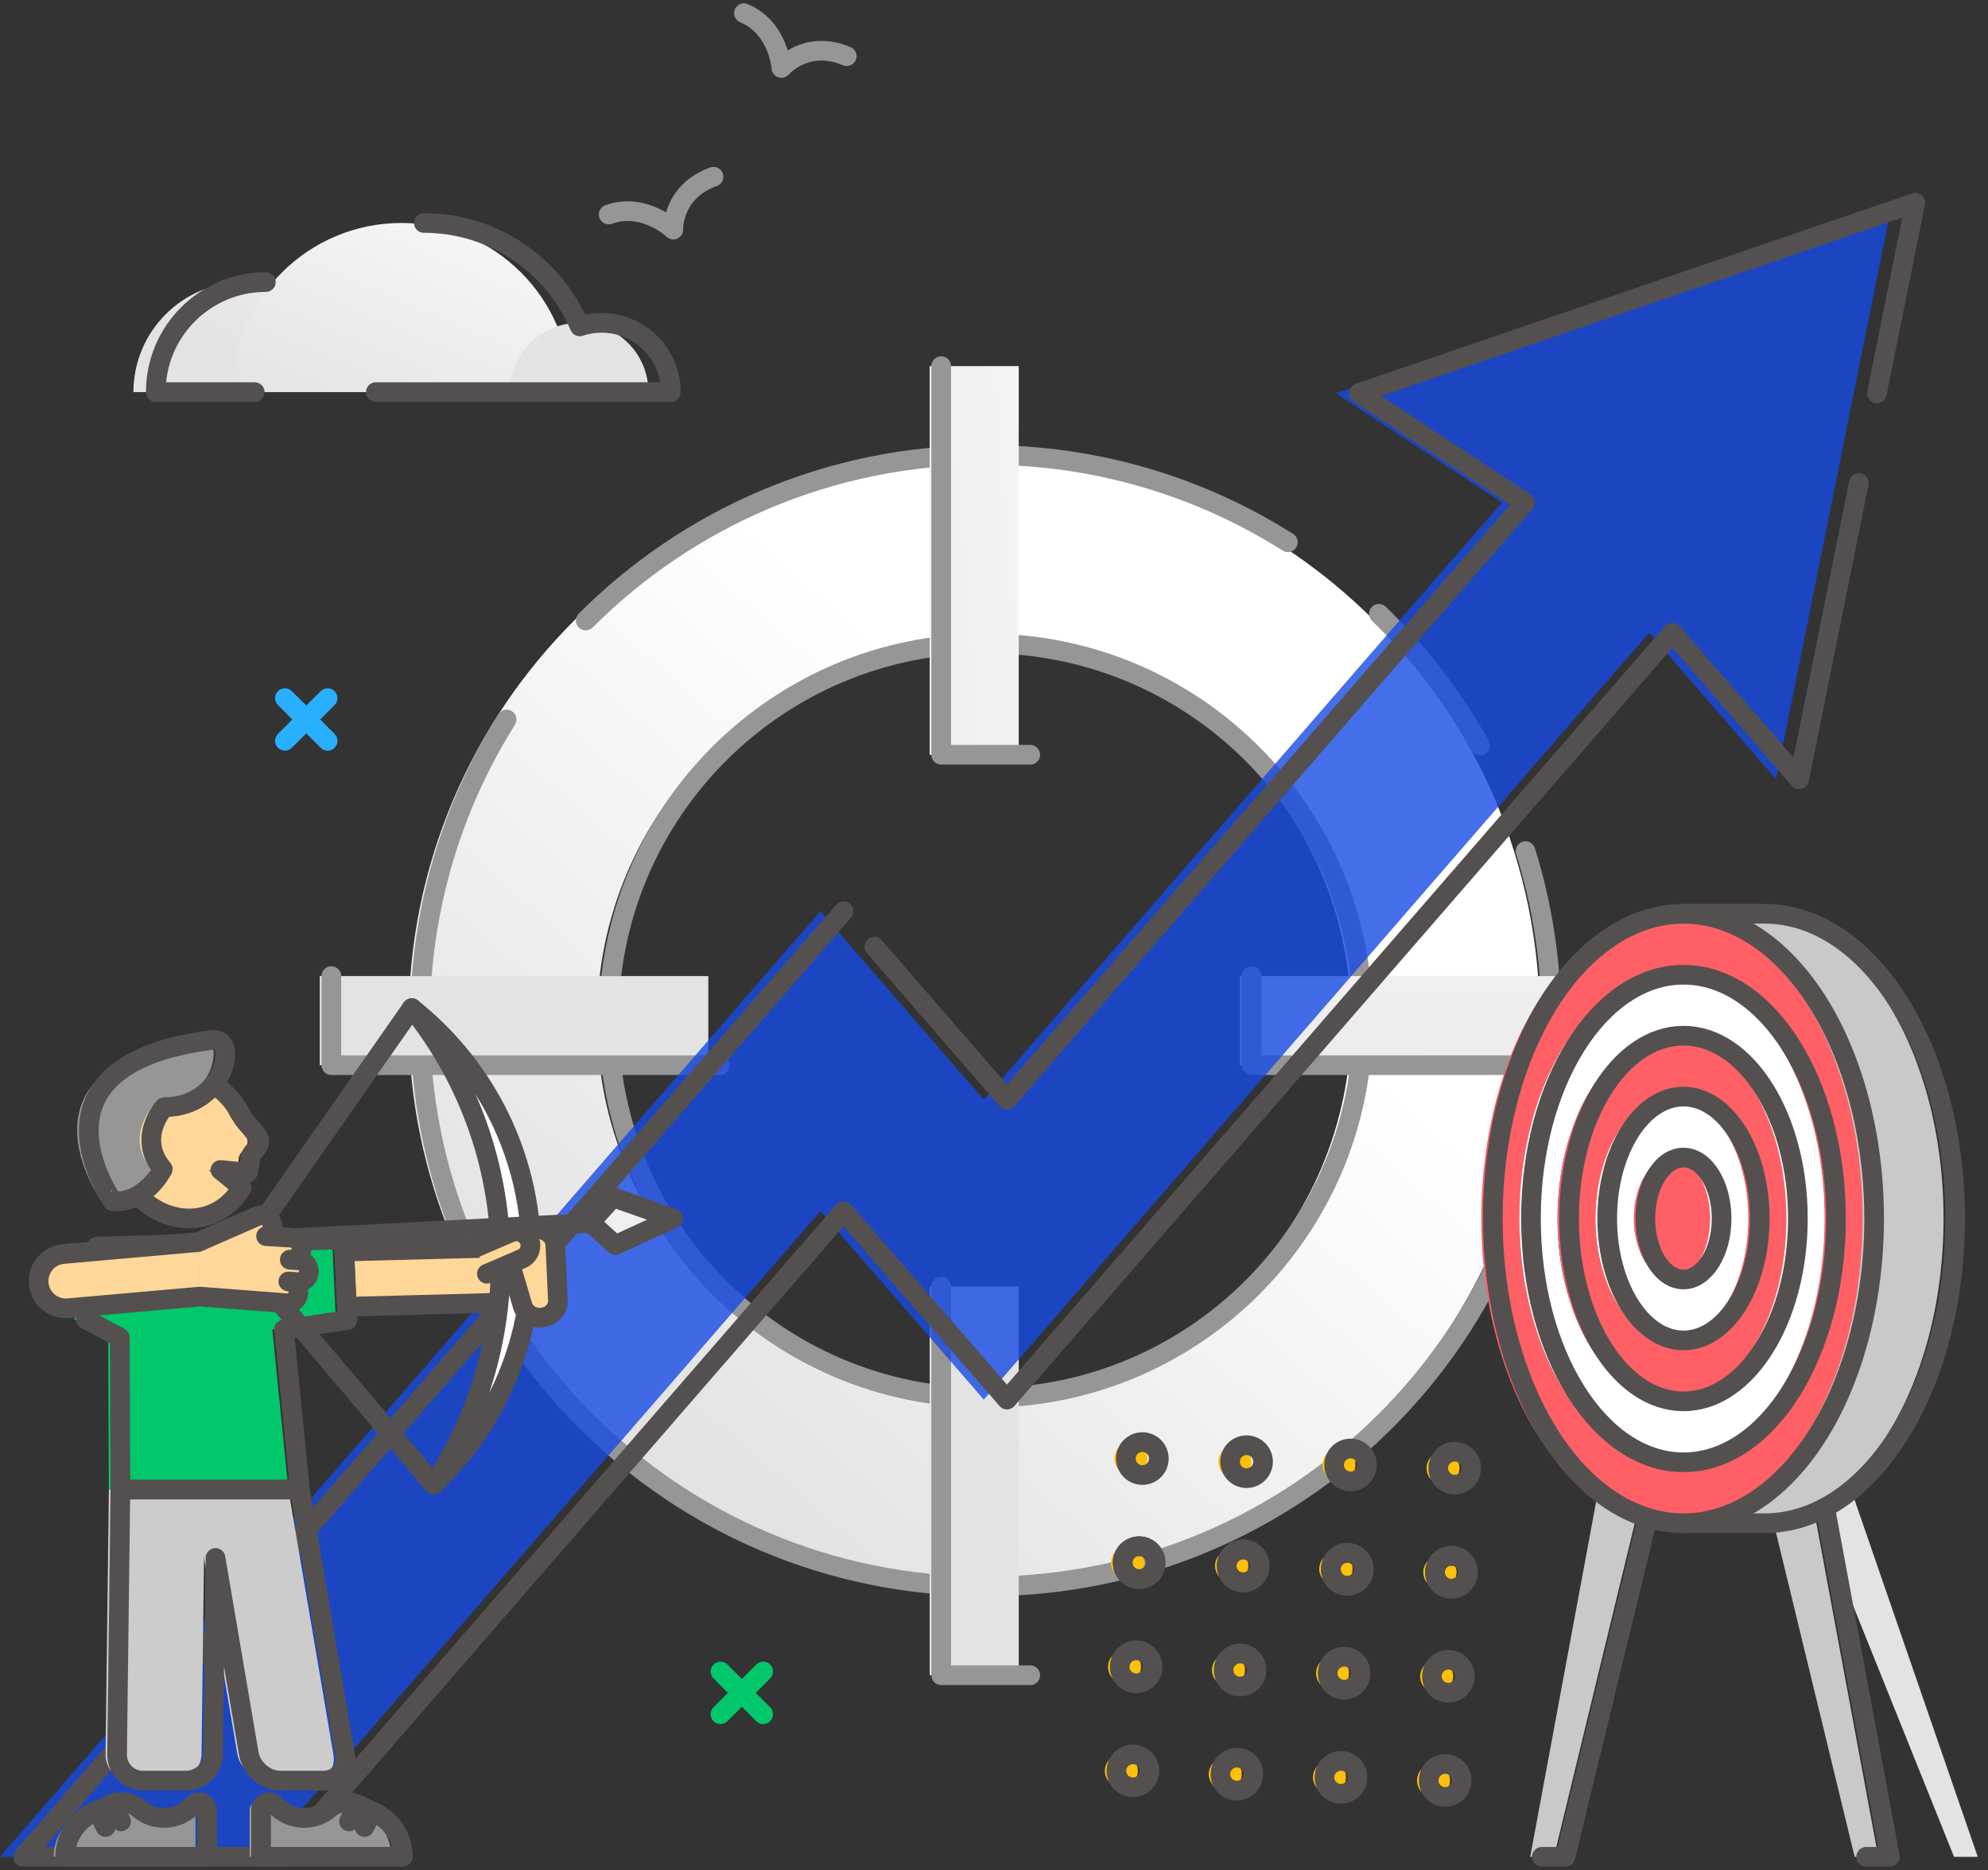 <svg width="151" height="142" viewBox="0 0 151 142" fill="none" xmlns="http://www.w3.org/2000/svg">
<rect x="0" y="0" width="151" height="142" fill="#333333" stroke="none"/>
<path fill-rule="evenodd" clip-rule="evenodd" d="M116.957 77.508C116.957 53.759 97.745 34.547 73.996 34.547C50.248 34.547 31.035 53.759 31.035 77.508C31.035 101.257 50.248 120.469 73.996 120.469C97.745 120.469 116.957 101.257 116.957 77.508ZM73.991 48.862C89.821 48.862 102.632 61.674 102.632 77.503C102.632 93.332 89.821 106.144 73.991 106.144C58.162 106.144 45.351 93.332 45.351 77.503C45.351 61.674 58.162 48.862 73.991 48.862Z" fill="url(#paint0_linear_0_7009)"/>
<path d="M43.961 46.592C43.669 46.883 43.669 47.356 43.961 47.648C44.253 47.94 44.726 47.94 45.017 47.648L43.961 46.592ZM97.423 41.808C97.772 42.029 98.233 41.925 98.454 41.576C98.675 41.228 98.571 40.766 98.222 40.545L97.423 41.808ZM116.585 64.406C116.462 64.012 116.043 63.792 115.649 63.915C115.255 64.038 115.035 64.457 115.159 64.851L116.585 64.406ZM39.115 55.033C39.335 54.684 39.23 54.223 38.881 54.003C38.532 53.783 38.07 53.888 37.85 54.237L39.115 55.033ZM105.254 46.072C104.958 45.785 104.485 45.793 104.198 46.089C103.911 46.386 103.919 46.859 104.215 47.146L105.254 46.072ZM111.773 56.98C111.973 57.34 112.428 57.47 112.789 57.269C113.149 57.069 113.279 56.614 113.078 56.253L111.773 56.98ZM45.017 47.648C52.656 40.009 63.206 35.294 74.872 35.294V33.8C62.795 33.8 51.869 38.684 43.961 46.592L45.017 47.648ZM74.872 35.294C83.172 35.294 90.905 37.681 97.423 41.808L98.222 40.545C91.472 36.271 83.463 33.8 74.872 33.8V35.294ZM115.159 64.851C116.407 68.844 117.081 73.092 117.081 77.503H118.575C118.575 72.939 117.877 68.541 116.585 64.406L115.159 64.851ZM117.081 77.503C117.081 100.839 98.204 119.717 74.868 119.717V121.211C99.029 121.211 118.575 101.664 118.575 77.503H117.081ZM74.868 119.717C51.531 119.717 32.654 100.839 32.654 77.503H31.16C31.16 101.664 50.706 121.211 74.868 121.211V119.717ZM32.654 77.503C32.654 69.242 35.021 61.537 39.115 55.033L37.85 54.237C33.611 60.973 31.16 68.952 31.16 77.503H32.654ZM104.215 47.146C107.191 50.026 109.745 53.336 111.773 56.98L113.078 56.253C110.978 52.479 108.334 49.053 105.254 46.072L104.215 47.146ZM104.26 77.503C104.26 61.261 91.114 48.115 74.872 48.115V49.61C90.289 49.61 102.766 62.086 102.766 77.503H104.26ZM74.872 48.115C58.631 48.115 45.485 61.261 45.485 77.503H46.979C46.979 62.086 59.456 49.61 74.872 49.61V48.115ZM45.485 77.503C45.485 93.745 58.631 106.891 74.872 106.891V105.397C59.456 105.397 46.979 92.92 46.979 77.503H45.485ZM74.872 106.891C91.114 106.891 104.26 93.745 104.26 77.503H102.766C102.766 92.92 90.289 105.397 74.872 105.397V106.891Z" fill="#969696"/>
<rect x="70.613" y="27.801" width="6.766" height="29.512" fill="url(#paint1_linear_0_7009)"/>
<rect x="70.613" y="97.698" width="6.766" height="29.512" fill="url(#paint2_linear_0_7009)"/>
<path d="M94.187 80.886V74.12H123.699V80.886H94.187Z" fill="url(#paint3_linear_0_7009)"/>
<path d="M24.289 80.886V74.12H53.801V80.886H24.289Z" fill="url(#paint4_linear_0_7009)"/>
<path d="M78.255 57.312H71.49V27.801" stroke="#969696" stroke-width="1.494" stroke-linecap="round" stroke-linejoin="round"/>
<path d="M78.255 127.21H71.49V97.698" stroke="#969696" stroke-width="1.494" stroke-linecap="round" stroke-linejoin="round"/>
<path d="M124.58 80.886H95.068V74.12" stroke="#969696" stroke-width="1.494" stroke-linecap="round" stroke-linejoin="round"/>
<path d="M54.677 80.886H25.17V74.12" stroke="#969696" stroke-width="1.494" stroke-linecap="round" stroke-linejoin="round"/>
<path opacity="0.8" d="M101.464 29.855L114.076 38.159L74.726 83.5L62.314 69.194L0 141H19.772L62.314 91.974L74.726 106.28L125.266 48.045L134.899 59.172L143.719 15.388L101.464 29.855Z" fill="#174AE6"/>
<path d="M64.071 69.194L1.757 141H21.529L64.071 91.974L76.484 106.28L127.023 48.045L136.656 59.172L141.188 36.689" stroke="#54504F" stroke-width="1.494" stroke-linecap="round" stroke-linejoin="round"/>
<path d="M142.56 29.869L145.476 15.388L103.221 29.855L115.833 38.159L76.484 83.5L68.695 74.524L66.413 71.891" stroke="#54504F" stroke-width="1.494" stroke-linecap="round" stroke-linejoin="round"/>
<path d="M21.641 53.014L24.883 56.256" stroke="#28B0FF" stroke-width="1.494" stroke-linecap="round" stroke-linejoin="round"/>
<path d="M24.883 53.014L21.641 56.256" stroke="#28B0FF" stroke-width="1.494" stroke-linecap="round" stroke-linejoin="round"/>
<path d="M54.726 126.928L57.968 130.17" stroke="#00C86B" stroke-width="1.494" stroke-linecap="round" stroke-linejoin="round"/>
<path d="M57.968 126.928L54.726 130.17" stroke="#00C86B" stroke-width="1.494" stroke-linecap="round" stroke-linejoin="round"/>
<path d="M18.492 21.419C13.877 21.419 10.134 25.162 10.134 29.777H26.845C26.849 25.162 23.106 21.419 18.492 21.419Z" fill="url(#paint5_linear_0_7009)"/>
<path d="M30.495 16.931C23.398 16.931 17.65 22.685 17.65 29.777H43.34C43.34 22.685 37.592 16.931 30.495 16.931Z" fill="url(#paint6_linear_0_7009)"/>
<path d="M43.993 24.515C41.087 24.515 38.731 26.871 38.731 29.777H49.255C49.255 26.871 46.899 24.515 43.993 24.515Z" fill="#E3E3E3"/>
<path d="M28.548 29.777H40.43H45.039H50.953C50.953 26.871 48.597 24.515 45.691 24.515C45.112 24.515 44.553 24.612 44.032 24.783C42.085 20.168 37.514 16.931 32.194 16.931" stroke="#54504F" stroke-width="1.494" stroke-linecap="round" stroke-linejoin="round"/>
<path d="M20.191 21.419C15.576 21.419 11.833 25.162 11.833 29.777H19.349" stroke="#54504F" stroke-width="1.494" stroke-linecap="round" stroke-linejoin="round"/>
<path d="M56.507 1C59.141 2.1 59.355 5.162 59.355 5.162C59.355 5.162 61.209 2.966 64.315 4.266" stroke="#969696" stroke-width="1.494" stroke-linecap="round" stroke-linejoin="round"/>
<path d="M46.232 16.289C48.914 15.32 51.143 17.433 51.143 17.433C51.143 17.433 51.026 14.561 54.195 13.422" stroke="#969696" stroke-width="1.494" stroke-linecap="round" stroke-linejoin="round"/>
<path d="M38.755 98.901L26.192 99.232L26.002 95.041L38.561 94.71L38.755 98.901Z" fill="#FFD799"/>
<path d="M38.755 98.901L26.343 99.232L26.148 95.036L38.561 94.71L38.755 98.901Z" fill="#FFD799" stroke="#54504F" stroke-width="1.494" stroke-linecap="round" stroke-linejoin="round"/>
<path d="M25.511 100.234L25.228 94.111L6.488 94.661L5.641 100.186L8.216 101.558L8.265 113.114H21.904L20.687 100.955L25.511 100.234Z" fill="#00C86B"/>
<path fill-rule="evenodd" clip-rule="evenodd" d="M26.387 100.234L26.11 94.111L7.369 94.661L6.518 100.186L9.097 101.558L9.146 113.114H22.78L21.568 100.955L26.387 100.234Z" stroke="#54504F" stroke-width="1.494" stroke-linecap="round" stroke-linejoin="round"/>
<path d="M13.259 135.212H9.988C8.878 135.212 7.997 134.312 8.017 133.202L8.27 113.114H15.562L15.308 133.202C15.284 134.312 14.369 135.212 13.259 135.212Z" fill="#CCCCCC"/>
<path d="M20.41 135.212H23.681C24.79 135.212 25.525 134.312 25.321 133.202L21.904 113.114H14.612L18.029 133.202C18.234 134.312 19.3 135.212 20.41 135.212Z" fill="#CCCCCC"/>
<path d="M31.279 76.554C35.217 81.455 37.694 87.608 38.001 94.369C38.312 101.13 36.409 107.482 32.939 112.724C37.777 108.095 40.668 101.476 40.337 94.262C40.006 87.043 36.521 80.72 31.279 76.554Z" fill="white" stroke="#54504F" stroke-width="1.494" stroke-linecap="round" stroke-linejoin="round"/>
<path d="M39.719 93.391L40.761 93.342C41.515 93.308 42.153 93.843 42.182 94.539L42.377 98.735C42.411 99.431 41.822 100.025 41.067 100.059C40.43 100.088 39.86 99.709 39.69 99.139L38.458 94.992C38.225 94.213 38.843 93.434 39.719 93.391Z" fill="#FFD799" stroke="#54504F" stroke-width="1.494" stroke-linecap="round" stroke-linejoin="round"/>
<path d="M10.514 81.933C13.001 80.711 16.131 81.991 17.504 84.79C17.723 85.233 18.682 86.075 18.789 86.532C18.935 87.16 18.175 87.394 18.127 88.002C18.098 88.362 18.029 88.713 17.937 89.049L15.863 88.844L17.479 90.159C17.027 90.972 16.355 91.643 15.489 92.067C13.001 93.288 9.871 92.008 8.499 89.209C7.126 86.411 8.031 83.154 10.514 81.933Z" fill="#FFD799"/>
<path d="M16.224 82.332C17.105 82.901 17.869 83.738 18.385 84.79C18.604 85.233 19.563 86.075 19.67 86.532C19.816 87.16 19.056 87.394 19.008 88.002C18.979 88.362 18.91 88.713 18.818 89.049L16.744 88.844L18.36 90.159C17.908 90.972 17.236 91.643 16.369 92.067C14.413 93.026 12.057 92.437 10.47 90.782" stroke="#54504F" stroke-width="1.494" stroke-linecap="round" stroke-linejoin="round"/>
<path d="M15.25 78.924C17.28 78.671 16.209 84.03 11.59 84.03C11.59 84.03 9.458 86.352 11.482 88.737C11.482 88.737 10.168 91.366 7.676 91.171C7.681 91.171 0.307 80.803 15.25 78.924Z" fill="#969696"/>
<path fill-rule="evenodd" clip-rule="evenodd" d="M16.131 78.968C18.161 78.715 17.09 84.074 12.471 84.074C12.471 84.074 10.339 86.396 12.364 88.781C12.364 88.781 11.049 91.41 8.557 91.215C8.562 91.215 1.193 80.842 16.131 78.968Z" stroke="#54504F" stroke-width="1.494" stroke-linecap="round" stroke-linejoin="round"/>
<path d="M36.983 96.725L39.636 95.586C40.186 95.352 40.44 94.715 40.201 94.165C39.967 93.615 39.33 93.361 38.78 93.6L36.127 94.739" fill="#FFD799"/>
<path d="M36.983 96.725L39.636 95.586C40.186 95.352 40.44 94.715 40.201 94.165V94.165C39.967 93.615 39.33 93.361 38.78 93.6L36.127 94.739" stroke="#54504F" stroke-width="1.494" stroke-linecap="round" stroke-linejoin="round"/>
<path d="M31.279 76.554L18.195 95.274L32.939 112.724" stroke="#54504F" stroke-width="1.494" stroke-linecap="round" stroke-linejoin="round"/>
<path d="M22.308 94.023L48.646 92.67" stroke="#54504F" stroke-width="1.494" stroke-linecap="round" stroke-linejoin="round"/>
<path d="M51.124 92.529L46.738 94.549L44.84 92.816L46.573 90.918L51.124 92.529Z" fill="#EFEFEF"/>
<path fill-rule="evenodd" clip-rule="evenodd" d="M51.124 92.529L46.738 94.549L44.84 92.816L46.573 90.918L51.124 92.529Z" stroke="#54504F" stroke-width="1.494" stroke-linecap="round" stroke-linejoin="round"/>
<path d="M21.884 97.309L22.561 97.358C23.019 97.392 23.418 97.051 23.452 96.589C23.481 96.189 23.228 95.839 22.863 95.727C22.804 95.713 22.746 95.698 22.688 95.693L22.011 95.649V95.639C22.468 95.674 22.868 95.328 22.902 94.87C22.931 94.471 22.678 94.121 22.313 94.009C22.254 93.994 22.196 93.98 22.137 93.975L20.21 93.858C20.434 93.756 20.59 93.561 20.653 93.342C20.711 93.152 20.702 92.948 20.609 92.753C20.414 92.339 19.923 92.159 19.509 92.354L15.046 94.311L15.182 98.448L21.768 98.954C22.167 98.983 22.517 98.73 22.629 98.365C22.644 98.307 22.658 98.248 22.663 98.19C22.688 97.747 22.342 97.348 21.884 97.309Z" fill="#FFD799"/>
<path d="M5.082 99.358L15.216 98.463L15.041 94.33L4.906 95.226C3.767 95.274 2.882 96.238 2.93 97.382C2.974 98.521 3.938 99.407 5.082 99.358Z" fill="#FFD799"/>
<path fill-rule="evenodd" clip-rule="evenodd" d="M22.863 95.737C22.804 95.722 22.746 95.708 22.688 95.703L22.011 95.659V95.649C22.469 95.683 22.868 95.338 22.902 94.88C22.931 94.481 22.678 94.13 22.313 94.019C22.254 94.004 22.196 93.989 22.138 93.984L20.21 93.868C20.434 93.765 20.59 93.571 20.653 93.352C20.711 93.162 20.702 92.957 20.609 92.763C20.415 92.349 19.923 92.169 19.509 92.364L15.046 94.32L4.911 95.216C3.772 95.265 2.886 96.228 2.935 97.372V97.372C2.984 98.511 3.948 99.397 5.091 99.349L15.187 98.458L21.773 98.964C22.172 98.993 22.522 98.74 22.634 98.375C22.649 98.317 22.663 98.258 22.668 98.2C22.702 97.742 22.361 97.343 21.899 97.309L22.576 97.358C23.033 97.392 23.432 97.051 23.466 96.589C23.481 96.199 23.228 95.844 22.863 95.737Z" stroke="#54504F" stroke-width="1.494" stroke-linecap="round" stroke-linejoin="round"/>
<path fill-rule="evenodd" clip-rule="evenodd" d="M26.197 133.202L22.78 113.114H15.489V113.114H9.146L8.893 133.202C8.874 134.312 9.755 135.212 10.864 135.212H14.135C15.245 135.212 16.165 134.312 16.185 133.202L16.369 118.303L18.905 133.202C19.11 134.312 20.176 135.212 21.286 135.212H24.557C25.671 135.212 26.406 134.312 26.197 133.202Z" stroke="#54504F" stroke-width="1.494" stroke-linecap="round" stroke-linejoin="round"/>
<path d="M19.558 136.848C19.728 136.848 19.889 136.916 20.001 137.043C20.546 137.656 21.339 138.045 22.22 138.045C22.95 138.045 23.622 137.783 24.138 137.34C24.503 137.028 24.966 136.848 25.443 136.848H25.457C25.744 136.848 26.032 136.911 26.29 137.033L27.579 137.632C28.889 138.24 29.726 139.554 29.726 140.995H18.959V137.442C18.959 137.116 19.227 136.848 19.558 136.848Z" fill="#969696"/>
<path fill-rule="evenodd" clip-rule="evenodd" d="M20.434 136.848C20.604 136.848 20.765 136.916 20.877 137.043C21.422 137.656 22.215 138.045 23.096 138.045C23.827 138.045 24.498 137.783 25.014 137.34C25.379 137.028 25.842 136.848 26.319 136.848H26.333C26.62 136.848 26.908 136.911 27.166 137.033L28.456 137.632C29.765 138.24 30.602 139.554 30.602 140.995V140.995H19.835V137.442C19.84 137.116 20.108 136.848 20.434 136.848V136.848Z" stroke="#54504F" stroke-width="1.494" stroke-linecap="round" stroke-linejoin="round"/>
<path d="M27.102 137.14L26.509 138.308" stroke="#54504F" stroke-width="1.494" stroke-linecap="round" stroke-linejoin="round"/>
<path d="M28.28 137.568L27.686 138.737" stroke="#54504F" stroke-width="1.494" stroke-linecap="round" stroke-linejoin="round"/>
<path d="M14.247 136.848C14.077 136.848 13.916 136.916 13.804 137.043C13.259 137.656 12.466 138.045 11.585 138.045C10.855 138.045 10.183 137.783 9.667 137.34C9.302 137.028 8.839 136.848 8.362 136.848H8.348C8.061 136.848 7.773 136.911 7.515 137.033L6.226 137.632C4.916 138.24 4.079 139.554 4.079 140.995H14.846V137.442C14.841 137.116 14.573 136.848 14.247 136.848Z" fill="#969696"/>
<path fill-rule="evenodd" clip-rule="evenodd" d="M15.123 136.848C14.953 136.848 14.792 136.916 14.681 137.043C14.135 137.656 13.342 138.045 12.461 138.045C11.731 138.045 11.059 137.783 10.543 137.34C10.178 137.028 9.716 136.848 9.239 136.848H9.224C8.937 136.848 8.65 136.911 8.392 137.033L7.102 137.632C5.792 138.24 4.955 139.554 4.955 140.995V140.995H15.722V137.442C15.722 137.116 15.454 136.848 15.123 136.848V136.848Z" stroke="#54504F" stroke-width="1.494" stroke-linecap="round" stroke-linejoin="round"/>
<path d="M8.017 138.737L7.423 137.568" stroke="#54504F" stroke-width="1.494" stroke-linecap="round" stroke-linejoin="round"/>
<path d="M9.195 138.308L8.596 137.14" stroke="#54504F" stroke-width="1.494" stroke-linecap="round" stroke-linejoin="round"/>
<path d="M132.129 104.966H135.979L142.667 141H140.871L132.129 104.966Z" fill="#C9C9C9"/>
<path d="M133.94 104.966H137.785L150.222 141H148.421L133.94 104.966Z" fill="#E3E3E3"/>
<path d="M126.765 104.966H122.92L116.227 141H118.028L126.765 104.966Z" fill="#C9C9C9"/>
<path d="M117.108 141H118.904L127.646 104.966" stroke="#54504F" stroke-width="1.494" stroke-linecap="round" stroke-linejoin="round"/>
<path d="M136.856 104.966L143.548 141H141.747" stroke="#54504F" stroke-width="1.494" stroke-linecap="round" stroke-linejoin="round"/>
<path d="M133.142 69.389H126.994V71.57C122.068 75.259 118.661 83.252 118.661 92.529C118.661 101.807 122.068 109.794 126.994 113.489V115.669H133.142C141.144 115.669 147.623 105.321 147.623 92.529C147.623 79.737 141.144 69.389 133.142 69.389Z" fill="#C9C9C9"/>
<path fill-rule="evenodd" clip-rule="evenodd" d="M134.023 69.389H127.875V71.57C122.949 75.259 119.542 83.252 119.542 92.529C119.542 101.807 122.949 109.794 127.875 113.489V115.669H134.023C142.025 115.669 148.504 105.321 148.504 92.529C148.499 79.737 142.025 69.389 134.023 69.389Z" stroke="#54504F" stroke-width="1.494" stroke-linecap="round" stroke-linejoin="round"/>
<path fill-rule="evenodd" clip-rule="evenodd" d="M141.475 92.529C141.475 79.737 134.996 69.389 126.994 69.389C118.992 69.389 112.513 79.737 112.513 92.529C112.513 105.321 118.992 115.669 126.994 115.669C134.996 115.669 141.475 105.321 141.475 92.529ZM126.994 74.018C133.4 74.018 138.579 82.298 138.579 92.529C138.579 102.761 133.395 111.04 126.994 111.04C120.588 111.04 115.409 102.761 115.409 92.529C115.409 82.298 120.593 74.018 126.994 74.018Z" fill="#FF6066"/>
<path fill-rule="evenodd" clip-rule="evenodd" d="M138.579 92.529C138.579 82.298 133.395 74.018 126.994 74.018C120.588 74.018 115.409 82.298 115.409 92.529C115.409 102.761 120.593 111.04 126.994 111.04C133.4 111.04 138.579 102.761 138.579 92.529ZM126.994 78.647C131.798 78.647 135.683 84.853 135.683 92.529C135.683 100.205 131.798 106.411 126.994 106.411C122.19 106.411 118.305 100.2 118.305 92.529C118.305 84.858 122.19 78.647 126.994 78.647Z" fill="white"/>
<path fill-rule="evenodd" clip-rule="evenodd" d="M135.683 92.529C135.683 84.858 131.798 78.647 126.994 78.647C122.19 78.647 118.305 84.858 118.305 92.529C118.305 100.2 122.19 106.411 126.994 106.411C131.798 106.411 135.683 100.2 135.683 92.529ZM126.994 83.271C130.197 83.271 132.786 87.413 132.786 92.529C132.786 97.645 130.192 101.787 126.994 101.787C123.791 101.787 121.202 97.645 121.202 92.529C121.202 87.413 123.791 83.271 126.994 83.271Z" fill="#FF6066"/>
<path fill-rule="evenodd" clip-rule="evenodd" d="M132.786 92.534C132.786 87.418 130.197 83.276 126.994 83.276C123.791 83.276 121.202 87.418 121.202 92.534C121.202 97.65 123.791 101.792 126.994 101.792C130.197 101.792 132.786 97.65 132.786 92.534ZM126.994 87.9C128.595 87.9 129.89 89.974 129.89 92.529C129.89 95.089 128.595 97.158 126.994 97.158C125.393 97.158 124.098 95.089 124.098 92.529C124.098 89.969 125.393 87.9 126.994 87.9Z" fill="white"/>
<ellipse cx="126.994" cy="92.529" rx="2.896" ry="4.629" fill="#FF6066"/>
<ellipse cx="127.87" cy="92.529" rx="14.481" ry="23.14" stroke="#54504F" stroke-width="1.494" stroke-linecap="round" stroke-linejoin="round"/>
<ellipse cx="127.87" cy="92.529" rx="11.585" ry="18.511" stroke="#54504F" stroke-width="1.494" stroke-linecap="round" stroke-linejoin="round"/>
<ellipse cx="127.87" cy="92.529" rx="8.689" ry="13.882" stroke="#54504F" stroke-width="1.494" stroke-linecap="round" stroke-linejoin="round"/>
<ellipse cx="127.87" cy="92.529" rx="5.792" ry="9.258" stroke="#54504F" stroke-width="1.494" stroke-linecap="round" stroke-linejoin="round"/>
<ellipse cx="127.87" cy="92.529" rx="2.896" ry="4.629" stroke="#54504F" stroke-width="1.494" stroke-linecap="round" stroke-linejoin="round"/>
<circle cx="109.607" cy="111.488" r="1.251" fill="#FFC107"/>
<circle cx="101.702" cy="111.245" r="1.251" fill="#FFC107"/>
<circle cx="93.797" cy="111.001" r="1.251" fill="#FFC107"/>
<circle cx="85.892" cy="110.758" r="1.251" fill="#FFC107"/>
<circle cx="109.369" cy="119.393" r="1.251" fill="#FFC107"/>
<circle cx="101.469" cy="119.143" r="1.251" transform="rotate(-26.506 101.469 119.143)" fill="#FFC107"/>
<circle cx="93.554" cy="118.906" r="1.251" fill="#FFC107"/>
<circle cx="85.652" cy="118.66" r="1.251" transform="rotate(-25.658 85.652 118.66)" fill="#FFC107"/>
<path d="M109.086 128.549C108.395 128.529 107.855 127.95 107.874 127.264C107.894 126.573 108.473 126.032 109.159 126.052C109.851 126.071 110.391 126.651 110.371 127.337C110.352 128.023 109.777 128.568 109.086 128.549Z" fill="#FFC107"/>
<circle cx="101.215" cy="127.055" r="1.251" fill="#FFC107"/>
<circle cx="93.311" cy="126.816" r="1.251" fill="#FFC107"/>
<circle cx="85.415" cy="126.578" r="1.251" transform="rotate(-43.242 85.415 126.578)" fill="#FFC107"/>
<circle cx="109.369" cy="119.393" r="1.251" fill="#FFC107"/>
<circle cx="101.469" cy="119.143" r="1.251" transform="rotate(-26.506 101.469 119.143)" fill="#FFC107"/>
<circle cx="93.554" cy="118.906" r="1.251" fill="#FFC107"/>
<circle cx="85.652" cy="118.66" r="1.251" transform="rotate(-25.658 85.652 118.66)" fill="#FFC107"/>
<circle cx="108.882" cy="135.208" r="1.251" fill="#FFC107"/>
<circle cx="100.982" cy="134.96" r="1.251" transform="rotate(-25.658 100.982 134.96)" fill="#FFC107"/>
<circle cx="93.067" cy="134.721" r="1.251" fill="#FFC107"/>
<circle cx="85.173" cy="134.471" r="1.251" transform="rotate(-26.506 85.173 134.471)" fill="#FFC107"/>
<circle cx="110.493" cy="111.485" r="1.251" transform="rotate(-25.658 110.493 111.485)" stroke="#54504F" stroke-width="1.494" stroke-linecap="round" stroke-linejoin="round"/>
<path fill-rule="evenodd" clip-rule="evenodd" d="M102.544 112.491C101.853 112.471 101.313 111.892 101.332 111.206C101.352 110.52 101.931 109.974 102.617 109.994C103.309 110.013 103.849 110.593 103.829 111.279C103.81 111.97 103.231 112.515 102.544 112.491Z" stroke="#54504F" stroke-width="1.494" stroke-linecap="round" stroke-linejoin="round"/>
<circle cx="94.684" cy="110.995" r="1.251" transform="rotate(-26.506 94.684 110.995)" stroke="#54504F" stroke-width="1.494" stroke-linecap="round" stroke-linejoin="round"/>
<circle cx="86.769" cy="110.758" r="1.251" stroke="#54504F" stroke-width="1.494" stroke-linecap="round" stroke-linejoin="round"/>
<circle cx="110.245" cy="119.393" r="1.251" stroke="#54504F" stroke-width="1.494" stroke-linecap="round" stroke-linejoin="round"/>
<circle cx="102.333" cy="119.167" r="1.251" transform="rotate(-86.508 102.333 119.167)" stroke="#54504F" stroke-width="1.494" stroke-linecap="round" stroke-linejoin="round"/>
<circle cx="94.422" cy="118.907" r="1.251" transform="rotate(-29.539 94.422 118.907)" stroke="#54504F" stroke-width="1.494" stroke-linecap="round" stroke-linejoin="round"/>
<circle cx="86.525" cy="118.663" r="1.251" stroke="#54504F" stroke-width="1.494" stroke-linecap="round" stroke-linejoin="round"/>
<circle cx="110.011" cy="127.289" r="1.251" transform="rotate(-33.82 110.011 127.289)" stroke="#54504F" stroke-width="1.494" stroke-linecap="round" stroke-linejoin="round"/>
<circle cx="102.096" cy="127.055" r="1.251" stroke="#54504F" stroke-width="1.494" stroke-linecap="round" stroke-linejoin="round"/>
<circle cx="94.192" cy="126.816" r="1.251" stroke="#54504F" stroke-width="1.494" stroke-linecap="round" stroke-linejoin="round"/>
<circle cx="86.299" cy="126.573" r="1.251" transform="rotate(-76.156 86.299 126.573)" stroke="#54504F" stroke-width="1.494" stroke-linecap="round" stroke-linejoin="round"/>
<circle cx="110.245" cy="119.393" r="1.251" stroke="#54504F" stroke-width="1.494" stroke-linecap="round" stroke-linejoin="round"/>
<circle cx="102.333" cy="119.167" r="1.251" transform="rotate(-86.508 102.333 119.167)" stroke="#54504F" stroke-width="1.494" stroke-linecap="round" stroke-linejoin="round"/>
<circle cx="94.422" cy="118.907" r="1.251" transform="rotate(-29.539 94.422 118.907)" stroke="#54504F" stroke-width="1.494" stroke-linecap="round" stroke-linejoin="round"/>
<circle cx="86.525" cy="118.663" r="1.251" stroke="#54504F" stroke-width="1.494" stroke-linecap="round" stroke-linejoin="round"/>
<circle cx="109.769" cy="135.202" r="1.251" transform="rotate(-18.596 109.769 135.202)" stroke="#54504F" stroke-width="1.494" stroke-linecap="round" stroke-linejoin="round"/>
<circle cx="101.853" cy="134.964" r="1.251" stroke="#54504F" stroke-width="1.494" stroke-linecap="round" stroke-linejoin="round"/>
<circle cx="93.948" cy="134.721" r="1.251" stroke="#54504F" stroke-width="1.494" stroke-linecap="round" stroke-linejoin="round"/>
<circle cx="86.05" cy="134.472" r="1.251" transform="rotate(-26.506 86.05 134.472)" stroke="#54504F" stroke-width="1.494" stroke-linecap="round" stroke-linejoin="round"/>
<defs>
<linearGradient id="paint0_linear_0_7009" x1="69.432" y1="125.819" x2="106.674" y2="83.132" gradientUnits="userSpaceOnUse">
<stop offset="0.005" stop-color="#E3E3E3"/>
<stop offset="1" stop-color="white"/>
</linearGradient>
<linearGradient id="paint1_linear_0_7009" x1="59.725" y1="166.809" x2="106.743" y2="163.156" gradientUnits="userSpaceOnUse">
<stop offset="0.005" stop-color="#E3E3E3"/>
<stop offset="1" stop-color="white"/>
</linearGradient>
<linearGradient id="paint2_linear_0_7009" x1="92.165" y1="188.753" x2="139.182" y2="185.1" gradientUnits="userSpaceOnUse">
<stop offset="0.005" stop-color="#E3E3E3"/>
<stop offset="1" stop-color="white"/>
</linearGradient>
<linearGradient id="paint3_linear_0_7009" x1="229.52" y1="106.332" x2="231.801" y2="42.184" gradientUnits="userSpaceOnUse">
<stop offset="0.005" stop-color="#E3E3E3"/>
<stop offset="1" stop-color="white"/>
</linearGradient>
<linearGradient id="paint4_linear_0_7009" x1="181.567" y1="73.892" x2="183.847" y2="9.745" gradientUnits="userSpaceOnUse">
<stop offset="0.005" stop-color="#E3E3E3"/>
<stop offset="1" stop-color="white"/>
</linearGradient>
<linearGradient id="paint5_linear_0_7009" x1="36.18" y1="35.131" x2="47.282" y2="9.001" gradientUnits="userSpaceOnUse">
<stop offset="0.005" stop-color="#E3E3E3"/>
<stop offset="1" stop-color="white"/>
</linearGradient>
<linearGradient id="paint6_linear_0_7009" x1="38.714" y1="39.423" x2="49.809" y2="13.295" gradientUnits="userSpaceOnUse">
<stop offset="0.005" stop-color="#E3E3E3"/>
<stop offset="1" stop-color="white"/>
</linearGradient>
</defs>
</svg>
